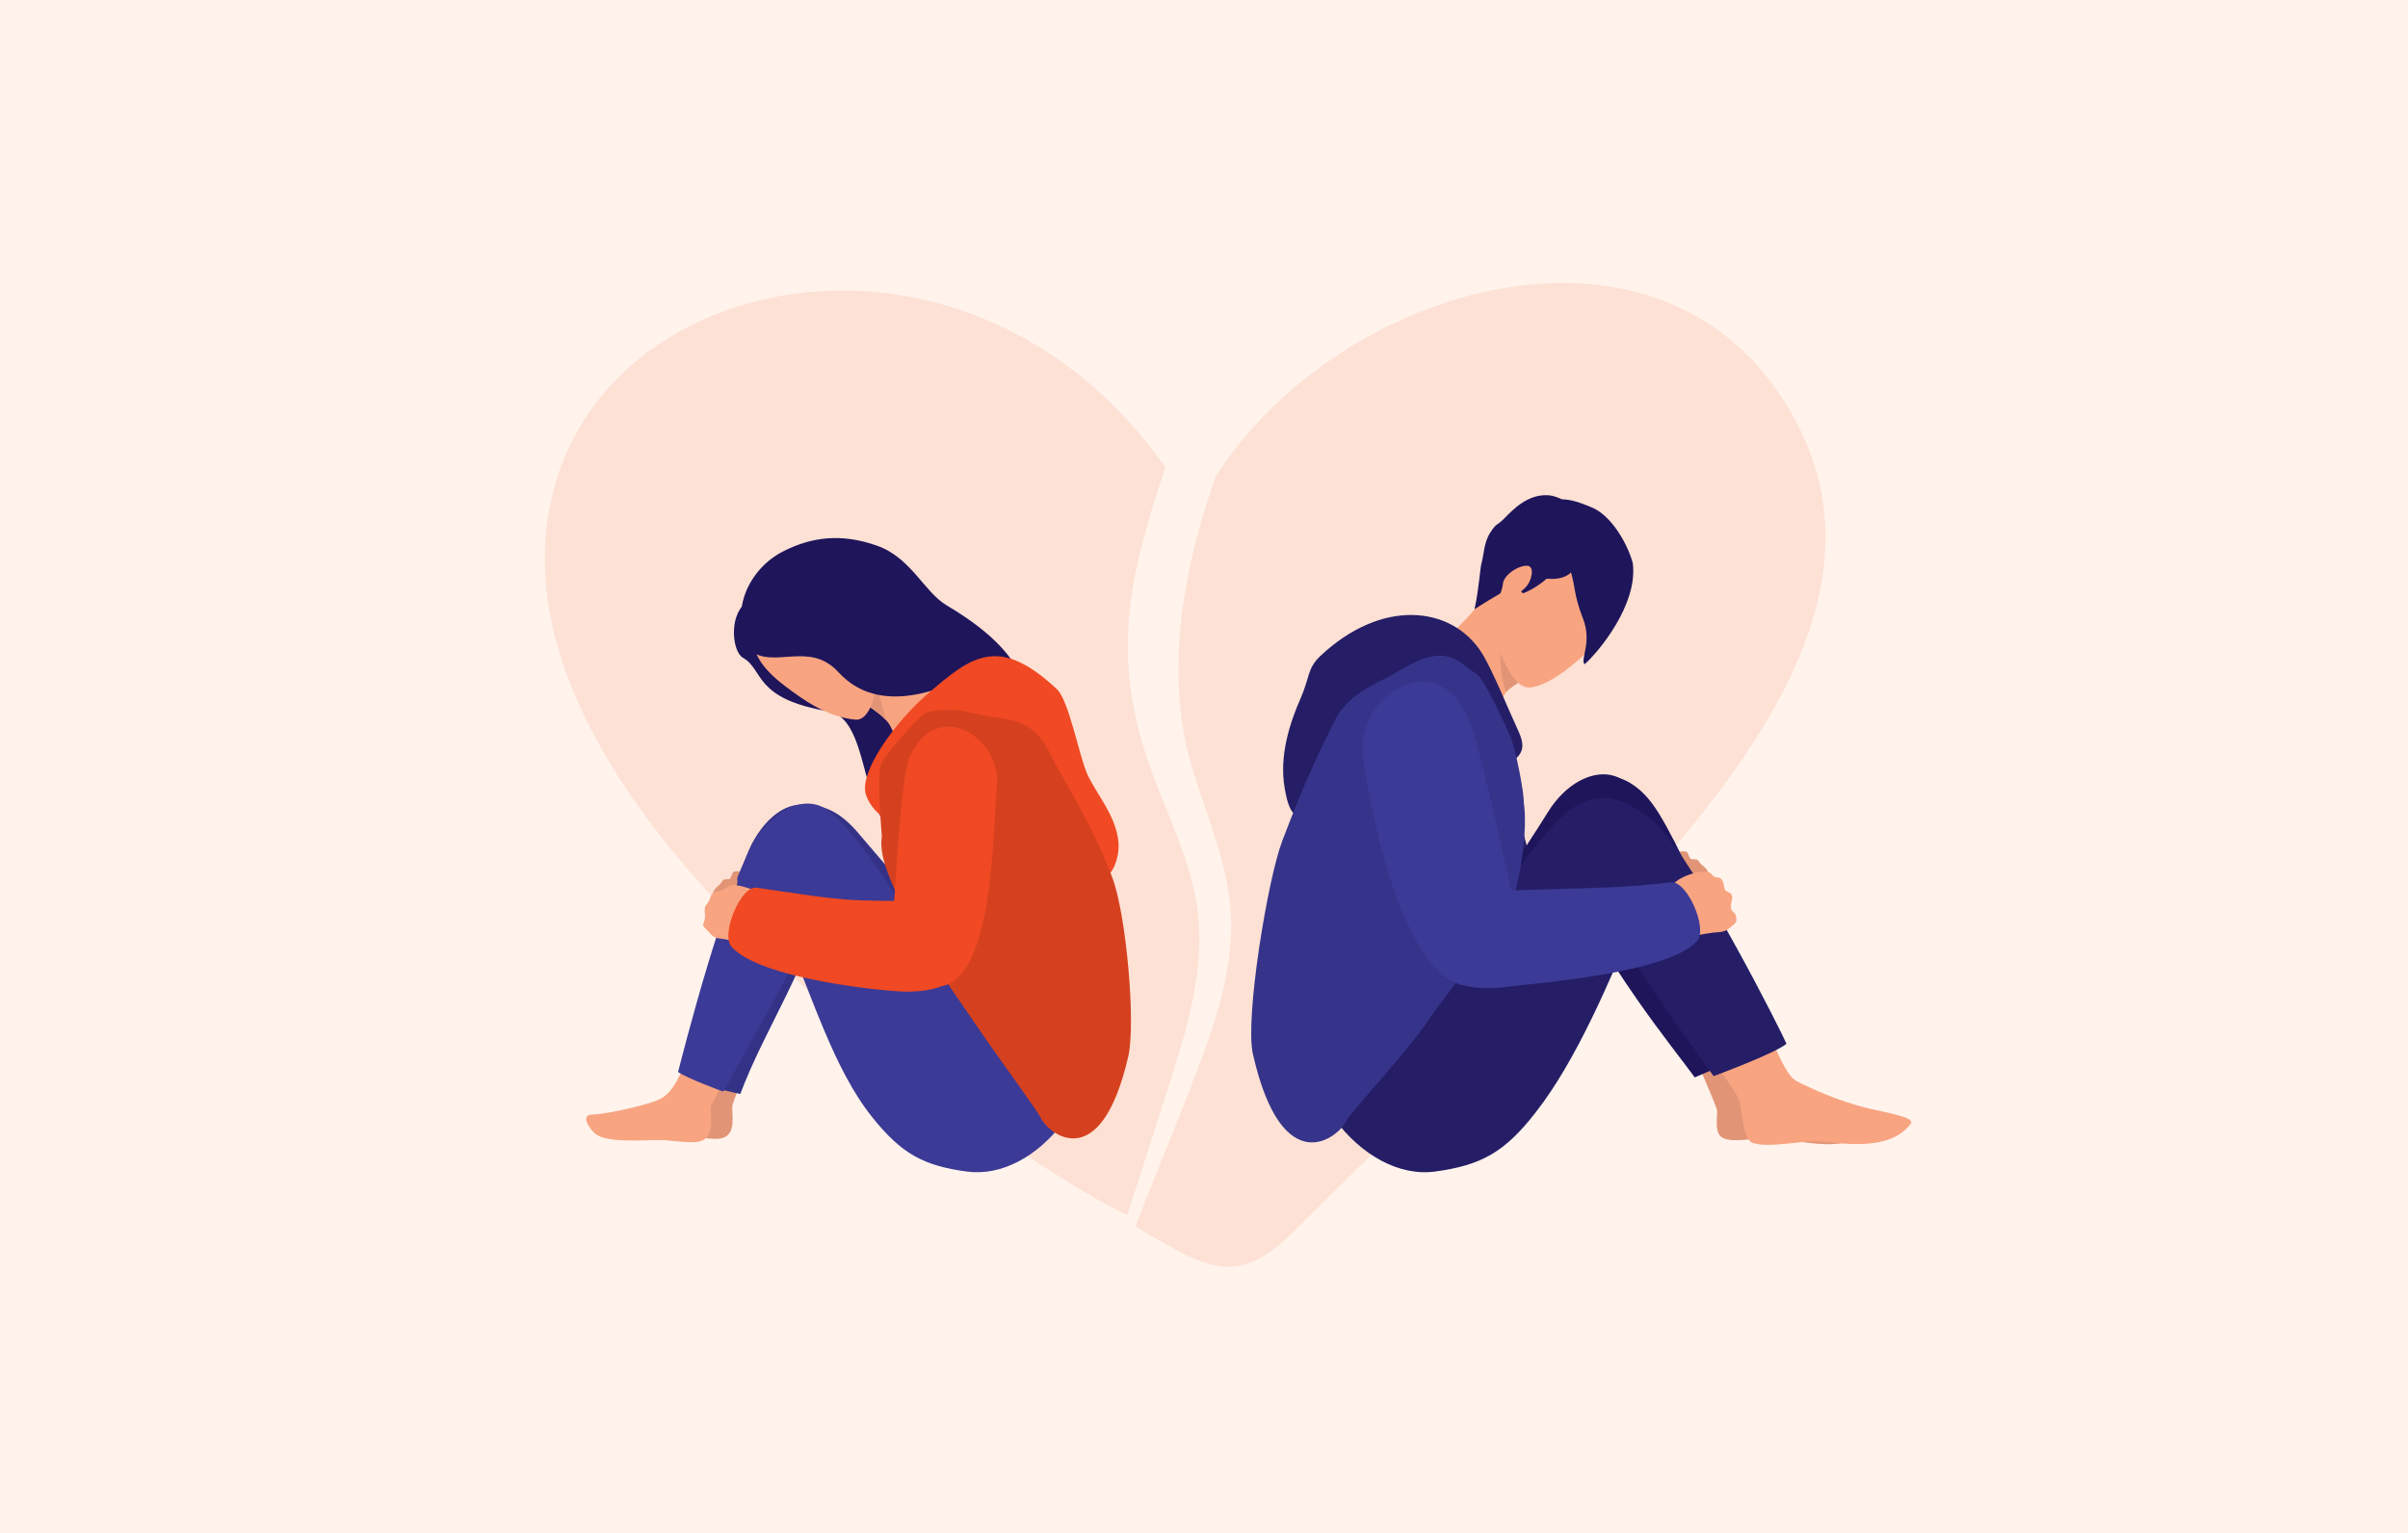 <?xml version="1.0" encoding="utf-8"?>
<!-- Generator: Adobe Illustrator 26.3.1, SVG Export Plug-In . SVG Version: 6.00 Build 0)  -->
<svg version="1.1" id="Layer_1" xmlns="http://www.w3.org/2000/svg" xmlns:xlink="http://www.w3.org/1999/xlink" x="0px" y="0px"
	 viewBox="0 0 6280.8 4000" enable-background="new 0 0 6280.8 4000" xml:space="preserve">
<rect fill="#FFF3EC" width="6280.8" height="4000"/>
<g>
	<path fill="#FDE1D4" d="M3123.8,2376.9c-16.4-130.3-79.3-250.4-123.6-374.6c-102.9-287.9-57.9-493.5,39.5-782.8
		c-485-690-1403.1-542.4-1585.2,22.8c-212.1,658.1,624.3,1390.8,1256.5,1794.4c66.7,42.6,145,93,229.1,133.9
		c35.5-110.5,70.9-220.9,106.4-331.4C3094.6,2688.9,3143.4,2533.1,3123.8,2376.9z"/>
	<path fill="#FDE1D4" d="M4674.8,1081.8c-333.7-591.9-1183.7-340.1-1504.1,161.5c-50.4,144.6-149.1,461.3-62.8,754.1
		c37.2,126.3,93.2,249.5,102.1,380.4c10.7,157-46.9,310-103.7,457.6c-41.7,108.4-103.2,255.9-144.9,364.4
		c173.4,100.5,259.1,167.7,410.6,15.4C4136.8,2446.2,5048.6,1744.9,4674.8,1081.8z"/>
</g>
<g>
	<g>
		<path fill="#F04923" d="M2267,2411.8c0,0,101.4-395.5,137.1-447.5c99.7-145.5,247.6-7.9,210.4,115.3
			c-37.8,125.2-118.2,530.9-272.5,479.4C2226,2520.2,2258.5,2437,2267,2411.8z"/>
		<path fill="#E19576" d="M2071.9,2352.3c0,0-73.9-41.3-87.7-57.6c-8-9.5-50.7-25.5-69.8-20.6c-5.6,1.4-7.1,19.7-13.1,19.6
			c-16.2-0.1-15.2,2.1-19.6,8.5c-6,8.7-13.8,10.7-19.8,22.3c-2.7,5.3-5.1,12.6-6.8,23.4c-2,13.1,7.2,21.2,3.8,35.8
			c-3.7,16-6.8,33,6,36.4c8.8,2.3,8.4,9.5,26.5,9.6c18.2,0.1,106.4,16,133.9,28.9C2052.8,2471.4,2062,2359.6,2071.9,2352.3z"/>
		<path fill="#1E155B" d="M2341.9,1844.7c-134.7-85,9.4,129.9-357.5-136.5c-94-68.3-50-215.7,59.8-270.5
			c72.7-36.3,149.4-47.4,243.9-13.8c88.5,31.5,122,120.5,181.7,155.9c258.6,153.3,188,259.3,254.8,347
			c99.7,131.2,44.7,397.7-103.5,366.2C2444.2,2255.5,2444.3,1909.3,2341.9,1844.7z"/>
		<g transform="matrix(1,0,0,1,-686.424,141.326)">
			<path fill="#1E155B" d="M2624.5,1574.9c-28.5-16.3-37-108.1,6.4-143c34.6-57.3,382.5-76.6,409.2,47.6
				c22.2,103.3,51.4,436.2-23.5,546.6c-84.7-50-64.2-293.9-168.9-311.5C2651.1,1681.7,2679.6,1606.3,2624.5,1574.9z"/>
		</g>
		<g transform="matrix(1.017,0,0,1.017,-1792.99,202.376)">
			<path fill="#F8A481" d="M3924.7,1564.4c3.7,13,75.7,48.3,110.7,84c49.7,50.6,57.6,286.2,62.2,328.8c45,110,211-243.3,233.8-277.6
				c27.8-42-109.1-127.9-151.9-161.9c-30.6-24.3-118.4-86.9-149.4-98.7C3934.7,1402.8,3916.9,1536.9,3924.7,1564.4z"/>
		</g>
		<path fill="#E19576" d="M2196.5,1721.8c-9.6,87.6,21.3,115,55.2,117.9c32.6,2.7,57,38,57,38s-9.5-69.2-39.3-115.3
			C2263.3,1753,2199.7,1693.1,2196.5,1721.8z"/>
		<path fill="#F8A481" d="M1982.6,1619.8c-8.1,12.8-60,75.3,63.7,169.1c47.3,35.9,109.4,81.5,184.8,88.7
			c42.6,4.1,64-94.6,50.9-135.3c-40.2-125.2-95.7-154.4-125.4-170.6C2077,1528.3,2015,1589.6,1982.6,1619.8z"/>
		<g transform="matrix(1,0,0,1,-686.424,141.326)">
			<path fill="#1E155B" d="M2642.4,1555.9c-28.5-16.3-43.8-99.5-0.4-134.4c34.6-57.3,198.2-129.6,289.7-41.4
				c82.4,79.4,108.4,107.5,171.9,118.8c52.9,9.5,207.4,54.3,173.6,89.5c-88.2,48.8-283.2,155.8-403.9,24
				C2797.5,1529.7,2707.5,1604.7,2642.4,1555.9z"/>
		</g>
		<path fill="#E19576" d="M1590.2,2919.6c22.6-9.4,172.9-33.3,208.7-63.5c34.5-29.2,52.5-165.3,93.1-287.2l104.8,104.2
			c-22.6,44.3-73.6,171.6-86,208.7c-4.5,13.3,10.1,63.5-15.7,82.3c-22,16.1-70.8,0.5-95.5-0.6c-24.5-1.1-84.6,0.4-127.6,1.9
			C1618.6,2967.4,1570,2928,1590.2,2919.6z"/>
		<path fill="#343287" d="M2179.1,2270.2c-80.3,274.7-181.7,407.5-248.2,584c0,0-90.7-18.9-124.1-33.9
			c3.3-26.7,90.7-510.3,159.9-629C2067.7,2018.1,2224.6,2114.6,2179.1,2270.2z"/>
		<path fill="#343287" d="M2236.8,2171.3c158.3,186.2,355,405.2,413.6,584.5c0,0-293.6,101-329,110.3
			c-14.1-22.9-260.8-437.8-281.1-573.7C2010.6,2094.2,2131.8,2047.8,2236.8,2171.3z"/>
		<path fill="#F8A481" d="M1552.2,2957.5c-16.9-14.6-38.2-48.8-8.2-49.7c45.3-1.3,150.4-26.9,177.1-40c66.8-32.9,82-182,149.6-291.2
			l99.9,90.2c-32.2,37.9-95.1,183.5-115.7,216.7c-7.4,11.9,18.1,83.9-31.3,94.8c-24.7,5.4-73.5-3.5-98-3.8
			C1676.9,2973.8,1582.1,2983.3,1552.2,2957.5z"/>
		<path fill="#3B3A96" d="M2182.8,2279.2c-118.2,260.7-205.4,403.5-296.2,568.9c0,0-87.1-31.5-118.1-51
			c7-26,129.8-518.1,215.1-625.9C2108,2014,2249.7,2131.6,2182.8,2279.2z"/>
		<path fill="#3B3A96" d="M2275.2,2915c-102.7-128.3-157.6-320.3-233.1-493l-67.3-189.4c22.1-29.4,83.1-178.4,181.1-119.1
			c87.4,52.9,220.5,300.1,372.4,508.3c14.1,19.4,308.9-27.8,313.9-6.4c54,230.3-138.9,465.4-319.6,441.3
			C2408.8,3041.5,2351.6,3010.4,2275.2,2915z"/>
		<path fill="#F04923" d="M2258.7,2073.6c-19.3-57.8,74.6-187.9,157.9-260.6c117.9-102.8,188.2-156.8,340.1-14.9
			c31.4,29.3,57.4,172.4,79.2,221.5c25.8,57.8,94.2,129.7,79.6,210.2c-13.4,74-68.6,105.4-216.5,43.6
			C2535.3,2205,2298,2191.2,2258.7,2073.6z"/>
		<path fill="#D5411F" d="M2382.2,2428.4c-44.4-101.8-92-183.9-82.1-245.5c-1.2-21.7-14.1-161-0.8-191
			c10.8-24.5,95.1-121.7,115.8-131.9c20.7-10.2,85-7.2,94.5-6.2c116.9,33.1,176,3.4,230.9,115.6c37.8,77.1,99.6,161.5,160.5,319.6
			c36.4,94.5,61.9,380.5,41.9,467.2c-72.5,315.3-210.1,200.5-228.8,159.7c-8.9-19.3-110-156.3-159.8-229.4
			C2473.1,2567.5,2393.3,2454,2382.2,2428.4z"/>
		<path fill="#E19576" d="M1922,2287.6c0,0,6.3,22.8-8.4,34.6c-7.7,6.2,7.2,53.3-2.3,50.6s-1.8,9.4-13,17.8
			c-11.1,8.4-19.2,14.6-23.7,7C1870.1,2390.1,1882.9,2292.1,1922,2287.6z"/>
		<path fill="#F8A481" d="M2091.5,2393.1c0,0-92.5-45.3-110.4-62c-10.4-9.8-60.5-26.1-74.6-20.9c-17.2,6.3-18.6,12.3-25.7,13.6
			c-18.8,3.4-19.2,4.8-24.7,11c-3.8,4.3-2.5,8.6-8.9,19.3c-2.9,4.9-8.1,7.5-8.9,16.3c-1.1,12.5,2.4,14.8-0.5,28.7
			c-3.2,15.1-8.9,13.5,5.7,26.5c8.3,7.4,13.5,21.7,35.4,23.2c22,1.5,130.3,28.6,164.5,43.1
			C2077.6,2506.1,2080.1,2399.3,2091.5,2393.1z"/>
		<path fill="#F04923" d="M2371,1979.1c-16.9,40.2-31.3,247-38.6,371.2c-23.1,0.2-53,0-93.3-1.5c-71.1-2.5-165-18.3-265.9-32.8
			c-41.3-5.9-92.8,121-66.1,153c71.2,85.3,403.9,118.1,456,118.2c39,0.1,69.1-5,91.8-13.8c136.8-23.6,134.4-400.8,145.4-524.1
			C2611.8,1921.4,2439.2,1816.5,2371,1979.1z"/>
	</g>
	<g>
		<g transform="matrix(1.017,0,0,1.017,-1792.99,202.376)">
			<path fill="#F8A481" d="M5622.5,1247.7c-128.9,244.7-287.5,235.8-358.8,380.5c-93.1,189.1,152.6,347.7,185,351.2
				c41,4.5,153.3-60.9,144.7-103.7c33.6-101.6-6.5-210.5,27-290.8c10.6-25.4,98.5-68.3,117.9-102
				C5734,1458.1,5627.7,1225.5,5622.5,1247.7z"/>
		</g>
		<path fill="#E19576" d="M4012.7,1754.9c0,0-57.9,23.6-84.9,50.7c-17.4-59.8-52.9-220.5,132.4-128.3
			C4082.4,1688.4,4036.2,1678.2,4012.7,1754.9z"/>
		<path fill="#F8A481" d="M4104.2,1398.1c32.3,21.1,137.3,121.1,136.9,163.9c-2.3,25.5-47.4,87.4-99.7,137.5
			c-55.6,53.3-117.4,95.7-156.8,93.9c-37-1.7-66.8-76.6-83.1-120.9c-19-51.7,16.9-86,20.8-119.1c-13-5.2,11.9-111.7,48.8-149.6
			C4014.6,1359,4054.9,1366,4104.2,1398.1z"/>
		<path fill="#1E155B" d="M3864.3,1468.9c6.3-20.9,5.3-52.7,23.4-80.4c16.4-25.2,16-15.7,36.3-36.3c21.6-21.9,62-65.5,117.8-59.8
			c10.6,1.1,23.6,6.3,32.7,10.5c20.8-0.3,45.6,7.7,72.8,19.1c58.1,21,100.7,104.3,111.6,147.9c13.5,108-90.1,232.1-125.9,263.2
			c-11.9-12.6,20.2-56.9-4-119.1c-24.5-62.9-19.7-82.5-31.4-120.5c-9.3,9.4-29.4,20-63.1,16.1c-13.2,11.5-34.9,27.8-61.3,38.2
			c-16.7-6.7-14.5-46.1-14.5-46.1s-0.6,2.3,0.2-0.8c-0.9,0.1-1.8,0.1-2.7-0.1c-17.4-2.9-24.9,38.4-32.7,42
			c-12.1,5.7-70.9,41.8-77.5,46.8C3857.9,1535,3860.6,1481.2,3864.3,1468.9z"/>
		<path fill="#251E67" d="M4013.3,2325.3c0,0-107-423-144.6-478.8c-105.2-155.6-261.2-8.4-222,123.3
			c39.9,133.9,124.7,567.9,287.5,512.8C4056.7,2441.2,4022.3,2352.3,4013.3,2325.3z"/>
		<path fill="#E19576" d="M4232.2,2300.2c0,0,78-41.3,92.5-57.6c8.5-9.5,53.5-25.5,73.7-20.6c5.9,1.4,7.5,19.7,13.9,19.6
			c17.1-0.1,16,2.1,20.7,8.5c6.4,8.7,14.5,10.7,20.9,22.3c2.9,5.3,5.4,12.6,7.2,23.4c2.1,13.1-7.6,21.2-4,35.8
			c3.9,16,7.2,33-6.3,36.4c-9.3,2.3-8.8,9.5-28,9.6c-19.2,0.1-112.3,16-141.3,28.9C4252.3,2419.3,4242.6,2307.5,4232.2,2300.2z"/>
		<path fill="#E19576" d="M4828.2,2975.9c5.5-2.2,94.8-39,49-53c-55.1-16.8-244.2-93.4-264.8-109.9c-36.5-29.2-73.5-112.2-116.3-234
			l-110.6,104.2c23.8,44.3,79,173.2,92.2,210.3c4.7,13.3-11,66.1,19.4,77c27,9.7,72.3,0.1,103.1-1.2
			C4660,2966.7,4763.9,3001.4,4828.2,2975.9z"/>
		<path fill="#1E155B" d="M4061.8,2251.9c126.9,271.7,300.6,478.8,358.6,559c0,0,140.8-59.7,173.7-80.2
			c-7.1-28.2-196.3-516.7-285.1-634.7C4179.6,1923.8,3987.8,2093.4,4061.8,2251.9z"/>
		<path fill="#1E155B" d="M4038.1,2117.8c-150.8,241.5-333.4,476.2-395.3,670.1c0,0,275.9,52.6,313.2,62.6
			c14.9-24.7,299-504.8,320.5-651.7C4307.8,1984.4,4130.3,1970.2,4038.1,2117.8z"/>
		<path fill="#F8A481" d="M4983.8,2931.7c11.6-15.8-50-26-110.4-40c-75.7-17.6-156.5-54.8-186.9-70.7
			c-41.9-21.8-74.3-155.6-145.7-264.8l-176.1,60.9c78.8,126,158.5,217.6,172.1,254.2c4.9,13.3,8.8,100.2,33.1,109.9
			c38.6,15.4,129.7-5.5,171.2-3.4C4794.7,2980.5,4928,3008.1,4983.8,2931.7z"/>
		<path fill="#251E67" d="M4131.1,2298.8c159,263.2,221.2,344,338.5,508.8c0,0,160.4-59.2,190.1-84.4
			c-10.9-26.9-231.1-464.2-334.9-568C4173.4,2003.9,4041.1,2149.7,4131.1,2298.8z"/>
		<path fill="#251E67" d="M4004.7,2903.3c108.4-138.7,191.4-338.9,271-525.8l46-212.2c-23.3-31.8-108.5-125.9-212-61.8
			c-92.2,57.2-211.8,257.6-372.1,482.7c-14.9,20.9-326-30-331.3-6.9c-57,249,146.6,503.3,337.3,477.2
			C3863.7,3040.1,3924.1,3006.5,4004.7,2903.3z"/>
		<path fill="#251E67" d="M3933.9,2007.7c11.4-34.7,57.2-34.7,26.5-100.4c-24-51.3-68.5-161.8-96.3-205.1
			c-78.6-122.2-260.8-141.7-421.1,10.1c-33.1,31.4-27.1,56-50.2,108.6c-27.2,61.9-57.2,149.5-41.9,235.7
			c14.1,79.2,28.9,108,185,41.9C3708.6,2025.3,3892.5,2133.6,3933.9,2007.7z"/>
		<path fill="#F8A481" d="M4263.4,2362c0,0,91.4-45.1,108.7-62.2c10.1-10,56.1-31.3,85.6-24c6.6,1.6,11,13.2,18.3,13
			c23.2-0.7,18.8,27.1,23.9,33.3c6.9,8.5,15.5,3.6,18.1,16.7c1.4,7.2-4.5,18.8-2.9,29.7c1.9,13.2,9.6,7.8,13,22.5
			c3.8,16-2.2,18.1-13.8,27.5c-8.6,7-13.4,12.9-35.5,13.8c-22,0.9-129.7,21-163.6,35.2C4281.4,2481.7,4275,2368.9,4263.4,2362z"/>
		<path fill="#36348A" d="M3922.6,2414.1c46.8-108.9,62.2-255.1,51.8-321c1.3-23.2-20.9-139.1-34.9-171.1
			c-11.4-26.2-67.9-151.9-89-164.1c-33.2-19.2-48.9-47.1-96-47.1c-50,0-101.8,39.3-137.9,57.6c-45.8,23.3-105.5,49.8-137.9,117
			c-39.8,82.5-69.9,139.5-134.2,308.6c-38.4,101.1-97.6,463.1-76.6,555.8c76.5,337.3,224.2,217.9,243.9,174.2
			c9.4-20.7,160.1-182.2,212.7-260.4C3810.2,2536.2,3910.8,2441.5,3922.6,2414.1z"/>
		<path fill="#3B3A96" d="M3832.3,1879.1c21.9,50.4,86.3,339.3,109.3,444c24.7-0.8,62-1.7,124.5-3.8c75-2.5,184.4-3.1,290.9-17.5
			c43.5-5.9,98,121,69.8,153c-75.2,85.3-426.7,110.4-481.3,118.2c-53.8,7.7-93.7,6.3-122.7-1.3c-165.9-22.1-256.6-481.6-268.3-613.5
			C3542.4,1821,3743.7,1675.5,3832.3,1879.1z"/>
		<path fill="#F8A481" d="M3920,1523.6c-2.1,24.6-22.4,48.8-4.7,50.3c17.7,1.5,43.7-22.4,62.5-40.2c17.9-17,25.3-54.8,7.7-57.4
			C3963.5,1473.1,3922.1,1499,3920,1523.6z"/>
	</g>
</g>
</svg>
